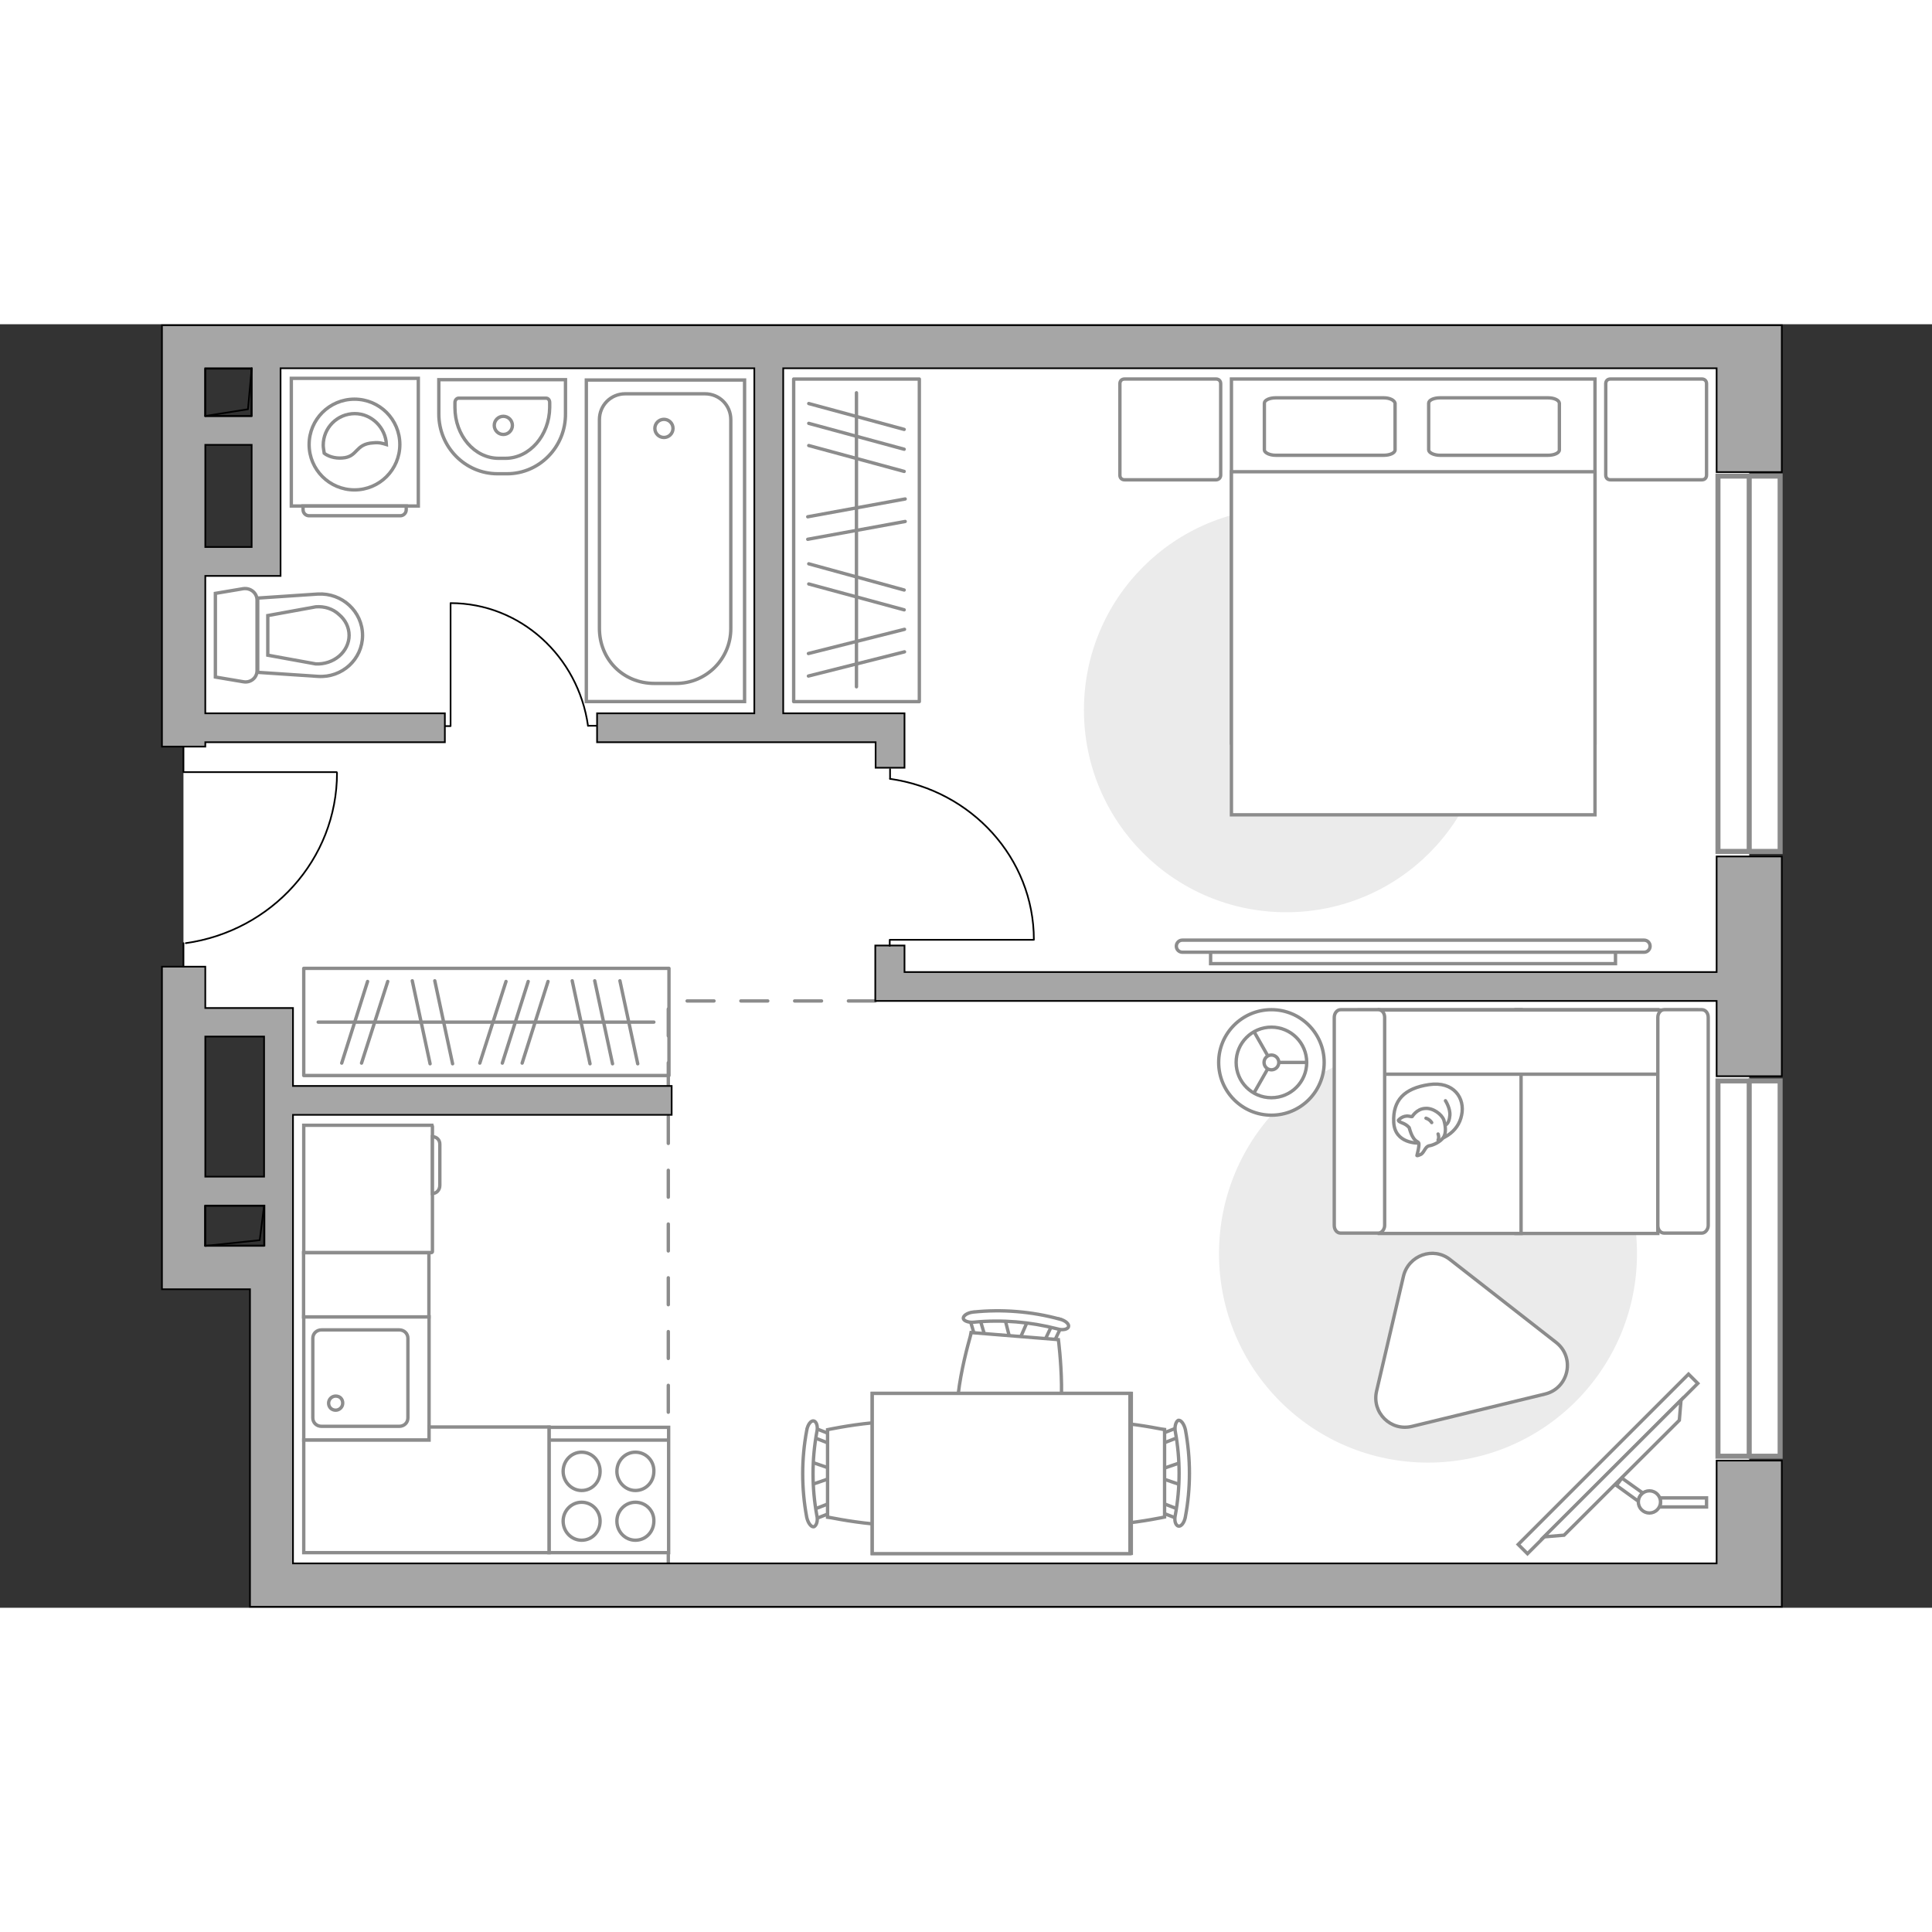 <?xml version="1.0" encoding="utf-8"?>
<!-- Generator: Adobe Illustrator 27.2.0, SVG Export Plug-In . SVG Version: 6.00 Build 0)  -->
<svg version="1.1" xmlns="http://www.w3.org/2000/svg" xmlns:xlink="http://www.w3.org/1999/xlink" x="0px" y="0px"
	 viewBox="0 0 575 382" style="enable-background:new 0 0 575 382;" xml:space="preserve" width="200" height="200">
<rect x="0" y="0" width="575" height="382" fill="#333333" stroke="none"/>
<style type="text/css">
	.st0{fill:#FFFFFF;}
	.st1{fill:#FFFFFF;stroke:#8C8C8C;stroke-width:1.5;stroke-linecap:round;stroke-miterlimit:10;}
	.st2{fill:none;stroke:#8C8C8C;stroke-linecap:round;stroke-linejoin:round;stroke-miterlimit:10;stroke-dasharray:8;}
	.st3{fill:#A6A6A6;stroke:#000000;stroke-width:0.5;stroke-miterlimit:10;}
	.st4{fill:none;stroke:#000000;stroke-width:0.5;stroke-linecap:round;stroke-linejoin:round;stroke-miterlimit:10;}
	.st5{fill:#FFFFFF;stroke:#8C8C8C;stroke-miterlimit:10;}
	.st6{fill:none;stroke:#8C8C8C;stroke-linecap:round;stroke-linejoin:round;stroke-miterlimit:10;}
	.st7{fill:#EBEBEB;}
	.st8{fill:#FFFFFF;stroke:#8C8C8C;stroke-linecap:round;stroke-linejoin:round;stroke-miterlimit:10;}
	.st9{fill:#FFFFFF;stroke:#8B8B8B;stroke-linecap:round;stroke-linejoin:round;stroke-miterlimit:10;}
	.st10{fill-rule:evenodd;clip-rule:evenodd;fill:#FFFFFF;fill-opacity:0.1;stroke:#8C8C8C;stroke-miterlimit:10;}
</style>
<g id="bg_1_">
	<polygon class="st0" points="81.7,375.2 81.7,208.9 54.6,208.9 54.6,190.5 54.6,117.9 54.6,70.6 78.8,70.6 78.8,6.7 520.6,6.7 
		520.6,375.2 	"/>
</g>
<g id="windows_1_">
	<g>
		<rect x="511.3" y="45.2" class="st1" width="18.5" height="111.7"/>
		<line class="st1" x1="520.6" y1="156.9" x2="520.6" y2="45.2"/>
	</g>
	<g>
		<rect x="511.3" y="225.2" class="st1" width="18.5" height="111.7"/>
		<line class="st1" x1="520.6" y1="336.9" x2="520.6" y2="225.2"/>
	</g>
</g>
<g id="plan">
	<polyline class="st2" points="260.5,201.4 198.9,201.4 198.9,368.8 	"/>
	<g>
		<path class="st3" d="M514.6,0.3h-3.8H61.1H48.2v12.9v112.5h12.9v-1.3h71.3v-8.6H61.1V74.9h13.8h7.5h1.1V13.1h141v102.7h-46.8v8.6
			h46.8h8.6h27.5v7.6h8.6v-7.6v-8.6h-8.6h-27.5V13.1h277.8v30.9h19.4V0.3H514.6z M61.1,66.3V35.9h13.8v30.4H61.1z M74.9,27.3H61.1
			V13.1h13.8V27.3z"/>
		<polygon class="st3" points="510.9,192.8 269.2,192.8 269.2,184.9 260.5,184.9 260.5,201.4 267.3,201.4 269.2,201.4 510.9,201.4 
			510.9,223.8 530.3,223.8 530.3,158.4 510.9,158.4 		"/>
		<path class="st3" d="M510.9,368.8H87.2v-81.6v-11.5v-1.4v-39h112.7v-8.6H87.2v-23.2h-4.3h-4.3H61.1v-12.3H48.2v96h1.4h11.5h13.3
			v81.6v12.9h12.9h423.6h3.1h16.3v-43.5h-19.4V368.8z M78.6,212v14.6v8.6v18.5H61.1V212H78.6z M61.1,262.3h17.6v11.9H61.1V262.3z"/>
	</g>
	<g>
		
			<rect x="61.1" y="13.1" transform="matrix(-1 -1.815737e-09 1.815737e-09 -1 135.953 40.425)" class="st4" width="13.8" height="14.1"/>
		<polyline class="st4" points="74.9,13.1 73.8,25.3 61.1,27.3 		"/>
	</g>
	<g>
		
			<rect x="61.1" y="262.3" transform="matrix(-1 -1.815251e-09 1.815251e-09 -1 139.713 536.583)" class="st4" width="17.6" height="11.9"/>
		<polyline class="st4" points="78.6,262.3 77.3,272.6 61.1,274.3 		"/>
	</g>
	<g>
		<polyline class="st4" points="100.2,133.3 54.6,133.3 54.6,125.7 		"/>
		<line class="st4" x1="54.6" y1="191.1" x2="54.6" y2="184.2"/>
		<path class="st4" d="M55.3,184.2c25.5-3.6,45-24.9,45-50.7"/>
	</g>
	<g>
		<path id="wc_00000163064270823918928760000003364188381354665089_" class="st5" d="M93.9,84.1"/>
		<g id="Group_26_00000142160898570720838780000008964180945354124201_">
			<path id="Vector_130_00000017510459807576571280000017961894474148988857_" class="st5" d="M76.5,82.1l0,21
				c0,2.1-1.9,3.7-4.1,3.3l-8.3-1.4l0-24.9l8.3-1.4C74.6,78.4,76.5,80,76.5,82.1z"/>
			<path id="Vector_131_00000023273817868768067250000015130155834123467148_" class="st5" d="M107.9,92.6c0,7.1-6.1,12.7-13.3,12.2
				l-17.9-1.2l0-22.1l17.9-1.2C101.8,79.9,107.9,85.5,107.9,92.6z"/>
			<path id="Vector_132_00000072974447268117685710000016976193184506876322_" class="st5" d="M79.7,98.5l14.3,2.6
				c2.5,0.1,5-0.7,6.9-2.3c1.9-1.6,3-3.9,3-6.2c0-2.4-1.1-4.6-3-6.2c-1.8-1.7-4.3-2.5-6.9-2.3l-14.3,2.6L79.7,98.5z"/>
		</g>
	</g>
	<g>
		<path id="Vector_134_00000124880612410582881650000009606584335615409550_" class="st5" d="M150.9,44.5h-2.8
			c-9.7,0-17.5-8-17.5-17.8V16.5l37.7,0v10.1C168.4,36.5,160.5,44.5,150.9,44.5z"/>
		<path id="Vector_133_00000052793527132347218980000006885772260570185635_" class="st5" d="M150.4,39.9h-2c-7.2,0-13-6.8-13-15.1
			v-1.5c0-0.7,0.5-1.3,1.1-1.3l26,0c0.6,0,1.1,0.5,1.1,1.3v1.5C163.5,33.1,157.6,39.9,150.4,39.9z"/>
		<circle class="st5" cx="149.8" cy="30.1" r="2.7"/>
	</g>
	<g>
		<g>
			<path id="Vector_135_00000176014878756236534790000014914340573248876454_" class="st5" d="M174.5,112.3l0-95.7l47.1,0l0,95.7
				L174.5,112.3z"/>
			<path id="Vector_136_00000064339039257147853000000009414682029422731179_" class="st5" d="M201.2,106.9l-6.4,0
				c-9.5,0-16.4-7.3-16.4-16.4V28.4c0-4.3,3.4-7.7,7.7-7.7l23.7,0c4.3,0,7.7,3.4,7.7,7.7v62.2C217.5,99.6,210.2,106.9,201.2,106.9z"
				/>
		</g>
		<circle class="st5" cx="197.6" cy="31" r="2.7"/>
	</g>
	<g>
		<g id="Group_27_00000103984118636430053580000000957210287883611275_">
			<path id="Vector_140_00000080174442623390164170000012623054374012985251_" class="st5" d="M127.7,332.1l0-36.7l-37.3,0l0,36.7
				L127.7,332.1z"/>
		</g>
		<path id="Vector_141_00000142888096352554156250000014238914299012875179_" class="st5" d="M93.1,301.8l0,23.7
			c0,1.4,1.1,2.5,2.6,2.5l23.1,0c1.5,0,2.6-1.1,2.6-2.5l0-23.7c0-1.4-1.1-2.5-2.6-2.5l-23.1,0C94.2,299.3,93.1,300.4,93.1,301.8z"/>
		<path id="Vector_139_00000106826040834823578300000013153671073250286514_" class="st5" d="M102,321.1c0,1.2-1,2.1-2.1,2.1
			c-1.2,0-2.1-0.9-2.1-2.1c0-1.2,1-2.1,2.1-2.1C101.2,319,102,319.9,102,321.1z"/>
	</g>
	<g>
		<path id="Vector_142_00000009577782594570308750000007694570208768677285_" class="st5" d="M163.4,365.6l35.6,0l0-37.3h-35.6
			L163.4,365.6z"/>
		<g id="Group_28_00000015332412081509718880000017907114765069472442_">
			<g id="Group_29_00000161601157347938540410000004406594846532758696_">
				<path id="Vector_143_00000043454716792324260380000003913742148712973994_" class="st5" d="M189.1,350.6c-3,0-5.5,2.5-5.5,5.6
					c0,3.2,2.5,5.7,5.5,5.7c3.1,0,5.5-2.5,5.5-5.7C194.7,353.1,192.2,350.6,189.1,350.6z"/>
				<path id="Vector_144_00000157998432933742879190000012797390173689851063_" class="st5" d="M189.1,335.7c-3,0-5.5,2.5-5.5,5.7
					c0,3.1,2.5,5.7,5.5,5.7c3.1,0,5.5-2.5,5.5-5.7C194.7,338.2,192.2,335.7,189.1,335.7z"/>
			</g>
			<g id="Group_30_00000161594508800558672530000015299872916995164827_">
				<path id="Vector_145_00000026164010957629836390000000082719621398230659_" class="st5" d="M173.1,350.6c-3,0-5.5,2.5-5.5,5.6
					c0,3.2,2.5,5.7,5.5,5.7c3.1,0,5.5-2.5,5.5-5.7C178.6,353.1,176.2,350.6,173.1,350.6z"/>
				<path id="Vector_146_00000081649293085109360610000016749826647305102760_" class="st5" d="M173.1,335.7c-3,0-5.5,2.5-5.5,5.7
					c0,3.1,2.5,5.7,5.5,5.7c3.1,0,5.5-2.5,5.5-5.7C178.6,338.2,176.2,335.7,173.1,335.7z"/>
			</g>
		</g>
		<path id="Vector_147_00000143587104864771317120000002860623064379693448_" class="st5" d="M199,332.1h-35.2"/>
	</g>
</g>
<g id="furniture_1_">
	<g id="Group_34_00000062880044617617429990000004881801459868346030_">
		<path id="Vector_158_00000001660352118018614420000010187864108067433138_" class="st4" d="M307.5,183.2h-42.7v1.8"/>
		<path id="Vector_159_00000029741203743351482560000000153131800170834332_" class="st4" d="M264.9,132.4v2.9"/>
		<path id="Vector_160_00000125582936443704352880000004184446455511438999_" class="st4" d="M264.9,135.3
			c24.1,3.4,42.8,23.5,42.8,47.9"/>
	</g>
	<g id="Group_34_00000029033444483441964700000016761025847383782814_">
		<path id="Vector_158_00000145755761543703608840000007559550823287580046_" class="st4" d="M134.1,83.1l0,36.5h-1.6"/>
		<path id="Vector_159_00000092458712090026142600000016713606400291924611_" class="st4" d="M177.5,119.5H175"/>
		<path id="Vector_160_00000007419755721711183250000017598052764792711817_" class="st4" d="M175,119.5
			C172.1,98.9,154.9,83,134.1,83"/>
	</g>
	<g>
		<path id="Vector_8_00000064354869587924286410000017200863851329429435_" class="st5" d="M128.7,238.7l0,37.3
			c0,0.1-0.1,0.3-0.3,0.3H90.4l0-37.9l38.1,0C128.5,238.5,128.7,238.6,128.7,238.7z"/>
		<path id="Vector_9_00000105386976962482017280000011239304709227367593_" class="st5" d="M128.7,258.7l0-16.9c1.3,0,2.2,1,2.2,2.2
			l0,12.3C130.9,257.7,129.9,258.7,128.7,258.7z"/>
	</g>
	
		<rect x="99.5" y="267.2" transform="matrix(-1.748880e-09 1 -1 -1.748880e-09 394.852 176.837)" class="st5" width="19.1" height="37.3"/>
	<polygon class="st5" points="163.4,328.2 127.7,328.2 127.7,332.1 90.4,332.1 90.4,365.6 127.7,365.6 138.8,365.6 163.4,365.6 	"/>
	
		<rect x="206.9" y="45.6" transform="matrix(2.141449e-09 -1 1 2.141449e-09 190.611 319.213)" class="st6" width="96" height="37.4"/>
	<line class="st6" x1="240.4" y1="64" x2="269.4" y2="58.7"/>
	<line class="st6" x1="240.4" y1="57.3" x2="269.4" y2="52"/>
	<line class="st6" x1="240.7" y1="77.3" x2="269.1" y2="85"/>
	<line class="st6" x1="240.7" y1="71.3" x2="269.1" y2="79.1"/>
	<line class="st6" x1="240.7" y1="29.5" x2="269.1" y2="37.2"/>
	<line class="st6" x1="240.7" y1="36.1" x2="269.1" y2="43.8"/>
	<line class="st6" x1="240.7" y1="23.6" x2="269.1" y2="31.3"/>
	<line class="st6" x1="240.6" y1="98" x2="269.2" y2="90.8"/>
	<line class="st6" x1="240.6" y1="104.7" x2="269.2" y2="97.5"/>
	<line class="st6" x1="254.9" y1="107.9" x2="254.9" y2="20.4"/>
	<rect x="90.4" y="191.7" class="st6" width="108.7" height="31.9"/>
	<line class="st6" x1="122.7" y1="195.4" x2="128" y2="220.1"/>
	<line class="st6" x1="129.4" y1="195.4" x2="134.7" y2="220.1"/>
	<line class="st6" x1="170.3" y1="195.4" x2="175.6" y2="220.1"/>
	<line class="st6" x1="184.5" y1="195.4" x2="189.8" y2="220.1"/>
	<line class="st6" x1="177" y1="195.4" x2="182.3" y2="220.1"/>
	<line class="st6" x1="109.4" y1="195.6" x2="101.7" y2="219.9"/>
	<line class="st6" x1="115.4" y1="195.6" x2="107.6" y2="219.9"/>
	<line class="st6" x1="157.2" y1="195.6" x2="149.5" y2="219.9"/>
	<line class="st6" x1="150.6" y1="195.6" x2="142.8" y2="219.9"/>
	<line class="st6" x1="163.1" y1="195.6" x2="155.4" y2="219.9"/>
	<line class="st6" x1="94.7" y1="207.7" x2="194.6" y2="207.7"/>
	<path id="Vector_00000011722735704406137860000008311493045322584229_" class="st7" d="M443,114.8c0,33.3-26.9,60.2-60.2,60.2
		s-60.2-26.9-60.2-60.2s26.9-60.2,60.2-60.2S443,81.5,443,114.8z"/>
	<g>
		<path id="Vector_98_00000172440564750605861680000011052887265798406575_" class="st5" d="M366.5,124.6h108.2V16.3H366.5V124.6z"
			/>
		<path id="Vector_99_00000085937264675045190570000008961923523923026857_" class="st5" d="M474.7,146H366.5V43.9h95.4h12.8v13.9
			V146z"/>
		<path id="Vector_100_00000124120334246287157260000012126153416977875619_" class="st6" d="M411.8,21.9l-32.1,0
			c-1.9,0-3.4,0.7-3.4,1.6v13.9c0,0.8,1.5,1.6,3.4,1.6h32.1c1.9,0,3.4-0.7,3.4-1.6V23.5C415,22.6,413.6,21.9,411.8,21.9z"/>
		<path id="Vector_101_00000154412333876161422060000006041622144674673806_" class="st6" d="M460.7,21.9h-32.1
			c-1.9,0-3.4,0.7-3.4,1.6v13.9c0,0.8,1.5,1.6,3.4,1.6h32.1c1.9,0,3.4-0.7,3.4-1.6V23.5C464,22.6,462.6,21.9,460.7,21.9z"/>
	</g>
	<path id="Vector_5_00000154386662432729523990000004508955651218828214_" class="st8" d="M507.9,44.9V17.7c0-0.9-0.6-1.4-1.4-1.4
		h-27.2c-0.9,0-1.4,0.6-1.4,1.4v27.2c0,0.9,0.6,1.4,1.4,1.4h27.2C507.4,46.3,507.9,45.7,507.9,44.9z"/>
	<path id="Vector_5_00000072988649410477407570000017719513863562795168_" class="st8" d="M363.3,44.9V17.7c0-0.9-0.6-1.4-1.4-1.4
		h-27.2c-0.9,0-1.4,0.6-1.4,1.4v27.2c0,0.9,0.6,1.4,1.4,1.4h27.2C362.7,46.3,363.3,45.7,363.3,44.9z"/>
	<g>
		<path class="st5" d="M489.3,186.9c1,0,1.8-0.8,1.8-1.8c0-1-0.8-1.8-1.8-1.8l-137.4,0c-1,0-1.8,0.8-1.8,1.8c0,1,0.8,1.8,1.8,1.8
			L489.3,186.9z"/>
		<rect x="360.3" y="186.9" class="st5" width="120.5" height="3.4"/>
	</g>
	<path id="Vector_00000067195866067809151540000017782970656318466473_" class="st7" d="M487.2,276.6c0-34.4-27.8-62.2-62.2-62.2
		s-62.2,27.8-62.2,62.2s27.8,62.2,62.2,62.2S487.2,310.9,487.2,276.6z"/>
	<g>
		<path id="Vector_55_00000180367046411380968470000005851102414050699694_" class="st5" d="M493.4,204h-42.2v66.6h42.2V204z"/>
		<path id="Vector_56_00000028307411924015357090000009498764380929285524_" class="st5" d="M452.7,204h-42.2v66.6h42.2V204z"/>
		<path id="Vector_57_00000172422521716995039500000003544163830705653940_" class="st5" d="M500.8,223.2l4-19.1H404.5v19.1H500.8z"
			/>
		<path id="Vector_58_00000024713211978870680560000017947618597067232384_" class="st5" d="M493.4,206.3v61.9
			c0,1.3,0.8,2.3,1.9,2.3h11.2c1,0,1.9-1.1,1.9-2.3v-61.9c0-1.3-0.8-2.3-1.9-2.3h-11.2C494.2,204,493.4,205.1,493.4,206.3z"/>
		<path id="Vector_59_00000094603756996058030050000009344229079966284935_" class="st5" d="M397.1,206.3v61.9
			c0,1.3,0.8,2.3,1.9,2.3h11.2c1,0,1.9-1.1,1.9-2.3v-61.9c0-1.3-0.8-2.3-1.9-2.3h-11.2C397.9,204,397.1,205.1,397.1,206.3z"/>
		<g>
			<path class="st8" d="M422.2,243.7c0,0-7.1,0.3-7.4-6.2s3.1-10.1,10.5-11.2c7.4-1.1,10.8,4.1,9.7,9.1
				C434,240.4,429.3,243.6,422.2,243.7z"/>
			<path class="st8" d="M419.4,239.1c0,0-0.7-0.9-2.1-1.4c-1.3-0.5-1.1-0.8-1.1-0.8s1.2-1.5,3.1-1.2c1,0.2,1,0.1,1,0.1
				s1.3-2.2,3.7-2.4c2.5-0.3,5.1,1.8,5.7,3.4c0.5,1.6,0.8,3.9-0.1,5.2c-0.9,1.3-2.9,2.3-4.2,2.5c-1.3,0.2-1.5,2.1-2.6,2.6
				c-1.1,0.5-1.1,0.3-1.1,0.3s0.9-3.3,0.5-3.8C422,243.1,420.6,243.5,419.4,239.1z"/>
			<path class="st8" d="M426.1,237.6c0,0-0.5-0.9-1.7-1.3"/>
			<path class="st8" d="M428,241c0,0,0.4,1,0,1.8"/>
			<path class="st6" d="M430.2,238.3c0,0,1.1-0.3,1.3-2.8c0.2-2.1-1.3-4.4-1.3-4.4"/>
		</g>
	</g>
	<g>
		
			<rect x="442.7" y="337.2" transform="matrix(-0.707 0.707 -0.707 -0.707 1056.688 240.633)" class="st5" width="71.7" height="3.9"/>
		<polygon class="st5" points="465.5,360.4 499.8,326.2 500.3,320.2 459.5,360.9 		"/>
		<g>
			<path class="st5" d="M494.2,350.5c0,0.5-0.1,1.1-0.4,1.5h14.1v-2.7H494C494.1,349.7,494.2,350.1,494.2,350.5z"/>
			<path class="st5" d="M487.6,350.3c0.1-1,0.6-1.9,1.4-2.4l-6.3-4.5l-1.6,2.2L487.6,350.3z"/>
		</g>
		<circle class="st5" cx="490.9" cy="350.5" r="3.3"/>
	</g>
	<path class="st9" d="M409.7,317.5l8-34.2c1.5-6.2,8.9-8.9,13.9-4.9l31.5,24.6c5.8,4.5,3.8,13.7-3.3,15.4l-39.5,9.6
		C413.9,329.6,408.2,323.9,409.7,317.5z"/>
	<g>
		<g id="Group_2_00000165207656664317687630000014110936786784629158_">
			<g id="Group_3_00000052820121436886936550000018199686590270660781_">
				<path id="Vector_10_00000070108290851517842730000006792360653334270140_" class="st5" d="M241.1,345.5l7.3-2.5v-2l-7.3-2.5
					V345.5z"/>
			</g>
			<g id="Group_4_00000079451691575855079880000010003806988632869815_">
				<path id="Vector_11_00000079472380416630383580000002711404619518679711_" class="st5" d="M248.1,331.7c0-0.7-0.4-1.2-0.8-1.3
					l-5.9-2.3c-0.6-0.2-1.1,0.2-1.2,1c-0.1,0.8,0.2,1.6,0.7,1.7l5.9,2.3c0.6,0.2,1.1-0.2,1.2-1C248.1,331.9,248.1,331.9,248.1,331.7
					z"/>
			</g>
			<g id="Group_5_00000103960389748465712980000018039345768177268901_">
				<path id="Vector_12_00000014600473575814485550000009055234009812232094_" class="st5" d="M248.1,352.3c0-0.1,0-0.2,0-0.4
					c-0.1-0.8-0.7-1.2-1.2-1l-5.9,2.3c-0.6,0.2-0.9,1-0.7,1.8c0.1,0.8,0.7,1.2,1.2,1l5.9-2.3C247.8,353.6,248.1,353,248.1,352.3z"/>
			</g>
			<path id="Vector_13_00000057116199299599194820000014283856241102423219_" class="st5" d="M276.8,355c4.6-4.6,4.6-21.4,0-26
				c-5.4-5.4-30.5,0-30.5,0v26C246.4,355,271.4,360.4,276.8,355z"/>
			<path id="Vector_14_00000136406779648062360120000003101461662525385663_" class="st5" d="M243.1,354.5c-1.5-8.2-1.5-16.6,0-24.8
				c0.4-1.7-0.1-3.1-0.9-3.3c-0.8-0.2-1.8,1-2.1,2.8c-1.6,8.5-1.6,17.3,0,25.9c0.4,1.7,1.3,2.9,2.1,2.8
				C243,357.6,243.5,356.1,243.1,354.5z"/>
		</g>
		<g id="Group_2_00000039132077308424141140000003507226851443407536_">
			<g id="Group_3_00000030467382572522160480000003675777262471670687_">
				<path id="Vector_10_00000016074084021559892740000012897772735874157194_" class="st5" d="M351.9,338.6l-7.3,2.5v2l7.3,2.5
					V338.6z"/>
			</g>
			<g id="Group_4_00000153705960493864680540000018215333540399187642_">
				<path id="Vector_11_00000078723071753970030110000007021054945731678652_" class="st5" d="M344.8,352.3c0,0.7,0.4,1.2,0.8,1.3
					l5.9,2.3c0.6,0.2,1.1-0.2,1.2-1c0.1-0.8-0.2-1.6-0.7-1.7l-5.9-2.3c-0.6-0.2-1.1,0.2-1.2,1C344.8,352.1,344.8,352.2,344.8,352.3z
					"/>
			</g>
			<g id="Group_5_00000143604689296617127250000009971773716630588034_">
				<path id="Vector_12_00000141433452359351630840000018361401174677889969_" class="st5" d="M344.8,331.7c0,0.1,0,0.2,0,0.4
					c0.1,0.8,0.7,1.2,1.2,1l5.9-2.3c0.6-0.2,0.9-1,0.7-1.8c-0.1-0.8-0.7-1.2-1.2-1l-5.9,2.3C345.2,330.5,344.8,331.1,344.8,331.7z"
					/>
			</g>
			<path id="Vector_13_00000016036498608731950710000017875292773622129594_" class="st5" d="M316.1,329c-4.6,4.6-4.6,21.4,0,26
				c5.4,5.4,30.5,0,30.5,0v-26C346.5,329,321.5,323.6,316.1,329z"/>
			<path id="Vector_14_00000141417647039433623140000013518951861464446599_" class="st5" d="M349.8,329.6c1.5,8.2,1.5,16.6,0,24.8
				c-0.4,1.7,0.1,3.1,0.9,3.3c0.8,0.2,1.8-1,2.1-2.8c1.6-8.5,1.6-17.3,0-25.9c-0.4-1.7-1.3-2.9-2.1-2.8
				C350,326.5,349.5,328,349.8,329.6z"/>
		</g>
		<g id="Group_2_00000037679156356343801690000017569571497028599462_">
			<g id="Group_3_00000104684626605505254250000001711759036090755971_">
				<path id="Vector_10_00000031186555575827057660000010206136969717649556_" class="st5" d="M299,295.7l1.9,7.5l2,0.2l3.1-7.1
					L299,295.7z"/>
			</g>
			<g id="Group_4_00000071547113682167887860000003250200353951402135_">
				<path id="Vector_11_00000178203352338199773080000012535444974470292099_" class="st5" d="M312.2,303.8c0.7,0.1,1.3-0.3,1.4-0.7
					l2.7-5.7c0.3-0.6-0.1-1.1-0.9-1.3c-0.8-0.2-1.6,0.1-1.7,0.5l-2.7,5.7c-0.3,0.6,0.1,1.1,0.9,1.3C312,303.8,312,303.8,312.2,303.8
					z"/>
			</g>
			<g id="Group_5_00000050624452729427309140000003453383290959915165_">
				<path id="Vector_12_00000085964760047875160800000000970613839495402661_" class="st5" d="M291.6,302.2c0.1,0,0.2,0,0.4,0
					c0.8-0.1,1.3-0.6,1.1-1.2l-1.8-6.1c-0.2-0.6-0.9-1-1.8-0.8c-0.8,0.1-1.3,0.6-1.1,1.2l1.8,6.1C290.4,301.7,291,302.1,291.6,302.2
					z"/>
			</g>
			<path id="Vector_13_00000093152600877275085050000015428401887643211956_" class="st5" d="M286.6,330.5c4.2,5,21,6.3,25.9,2.1
				c5.8-4.9,2.5-30.4,2.5-30.4l-25.9-2.1C289.1,300.2,281.6,324.7,286.6,330.5z"/>
			<path id="Vector_14_00000075875710987650946230000007850858414496284574_" class="st5" d="M289.9,297c8.3-0.8,16.7-0.1,24.8,2
				c1.6,0.5,3.1,0.1,3.3-0.6c0.3-0.8-0.9-1.9-2.6-2.3c-8.4-2.3-17.2-3-25.8-2.1c-1.7,0.2-3,1.1-2.9,1.9
				C286.8,296.6,288.3,297.2,289.9,297z"/>
		</g>
		<g>
			<path id="Vector_35_00000153682356105157340140000004489611410618454956_" class="st5" d="M336.7,365.9v-47.7h-77.1v38.5v9.1
				H336.7z"/>
			<path class="st5" d="M336.3,318.2v47.7h-76.7v-47.7H336.3z"/>
		</g>
	</g>
	<g>
		<circle class="st5" cx="378.4" cy="219.7" r="15.7"/>
		<circle class="st5" cx="378.4" cy="219.7" r="10.5"/>
		<circle class="st5" cx="378.4" cy="219.7" r="2.2"/>
		<path class="st5" d="M378.4,219.7"/>
		<line class="st5" x1="380.5" y1="219.7" x2="388.8" y2="219.7"/>
		<line class="st5" x1="377.3" y1="217.7" x2="373.2" y2="210.5"/>
		<line class="st5" x1="377.3" y1="221.6" x2="373.2" y2="228.8"/>
	</g>
	<g>
		<g>
			<path class="st5" d="M86.7,54.1l37.8,0l0-38l-37.8,0L86.7,54.1z"/>
			<path class="st10" d="M92,57l27.1,0c1,0,1.8-0.8,1.8-1.8v-1.1l-30.7,0v1.1C90.2,56.2,91,57,92,57z"/>
		</g>
		<circle class="st5" cx="105.5" cy="35.8" r="13.5"/>
		<path class="st5" d="M101.9,39.8c4.7-0.3,3.7-4.2,9.2-4.5c1.8-0.2,2.9,0.2,3.9,0.5c-0.2-5-4.4-9.2-9.4-9.2c-5.2,0-9.4,4.2-9.4,9.4
			c0,0.8,0.2,1.6,0.3,2.4C97.5,39.2,99.5,40,101.9,39.8z"/>
	</g>
</g>
<g id="points">
	<path id="k" class="st3" d="M160,288.4"/>
	<path id="h" class="st3" d="M172.4,162.8"/>
	<path id="s" class="st3" d="M139.7,85.4"/>
	<path id="r1" class="st3" d="M345.5,281"/>
	<path id="r2" class="st3" d="M392.8,98.1"/>
</g>
</svg>
